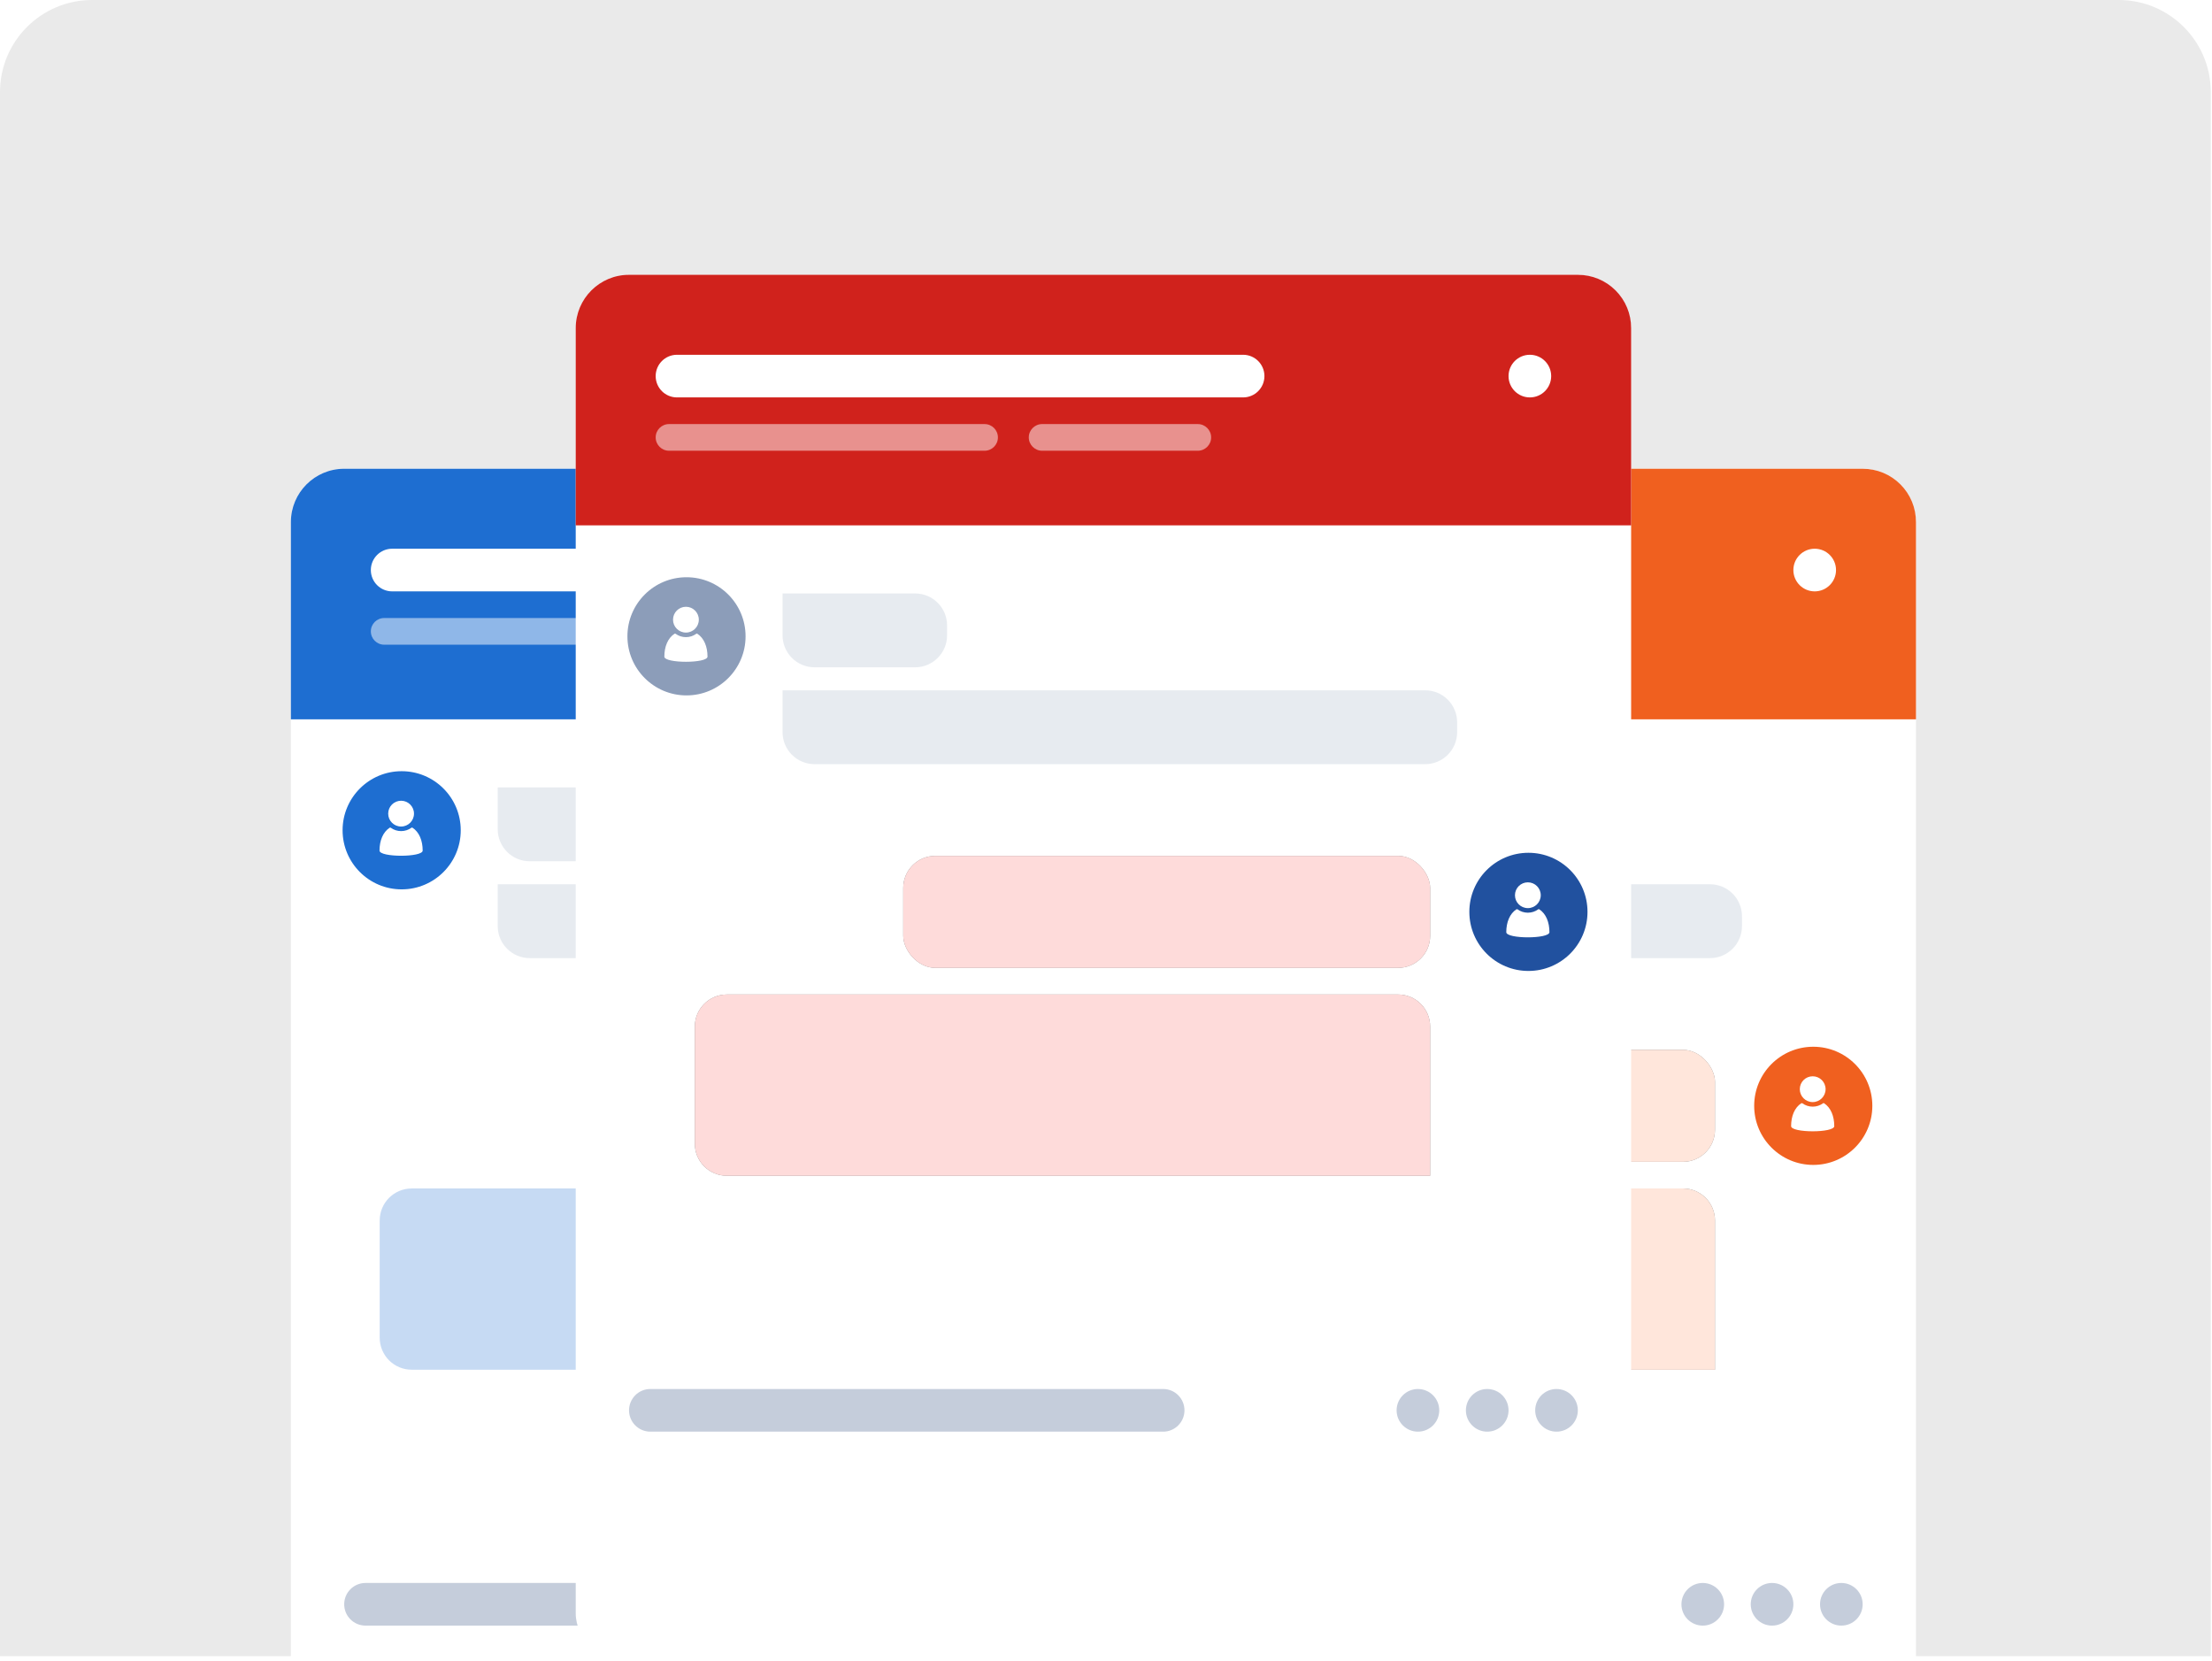 <svg xmlns="http://www.w3.org/2000/svg" xmlns:xlink="http://www.w3.org/1999/xlink" width="365" height="274" viewBox="0 0 365 274">
    <defs>
        <filter id="tacsfqinsb" width="157.1%" height="147.6%" x="-28.6%" y="-23.8%" filterUnits="objectBoundingBox">
            <feOffset dy="2" in="SourceAlpha" result="shadowOffsetOuter1"/>
            <feGaussianBlur in="shadowOffsetOuter1" result="shadowBlurOuter1" stdDeviation="12"/>
            <feColorMatrix in="shadowBlurOuter1" result="shadowMatrixOuter1" values="0 0 0 0 0 0 0 0 0 0 0 0 0 0 0 0 0 0 0.08 0"/>
            <feMerge>
                <feMergeNode in="shadowMatrixOuter1"/>
                <feMergeNode in="SourceGraphic"/>
            </feMerge>
        </filter>
        <filter id="mcdirtm12d" width="157.1%" height="147.6%" x="-28.6%" y="-23.8%" filterUnits="objectBoundingBox">
            <feOffset dy="2" in="SourceAlpha" result="shadowOffsetOuter1"/>
            <feGaussianBlur in="shadowOffsetOuter1" result="shadowBlurOuter1" stdDeviation="12"/>
            <feColorMatrix in="shadowBlurOuter1" result="shadowMatrixOuter1" values="0 0 0 0 0 0 0 0 0 0 0 0 0 0 0 0 0 0 0.08 0"/>
            <feMerge>
                <feMergeNode in="shadowMatrixOuter1"/>
                <feMergeNode in="SourceGraphic"/>
            </feMerge>
        </filter>
        <filter id="4dtbix6ape" width="178.9%" height="160%" x="-39.4%" y="-30%" filterUnits="objectBoundingBox">
            <feOffset dy="2" in="SourceAlpha" result="shadowOffsetOuter1"/>
            <feGaussianBlur in="shadowOffsetOuter1" result="shadowBlurOuter1" stdDeviation="17"/>
            <feColorMatrix in="shadowBlurOuter1" result="shadowMatrixOuter1" values="0 0 0 0 0 0 0 0 0 0 0 0 0 0 0 0 0 0 0.17 0"/>
            <feMerge>
                <feMergeNode in="shadowMatrixOuter1"/>
                <feMergeNode in="SourceGraphic"/>
            </feMerge>
        </filter>
        <path id="tu424bc10a" d="M15.2 0h334.4c8.395 0 15.2 6.805 15.2 15.2v258.04H0V15.2C0 6.805 6.805 0 15.2 0z"/>
    </defs>
    <g fill="none" fill-rule="evenodd">
        <g>
            <g transform="translate(-210 -3117) translate(210 3117)">
                <mask id="pmel8ty9fc" fill="#fff">
                    <use xlink:href="#tu424bc10a"/>
                </mask>
                <use fill="#EAEAEA" fill-rule="nonzero" xlink:href="#tu424bc10a"/>
                <g filter="url(#tacsfqinsb)" mask="url(#pmel8ty9fc)">
                    <g transform="translate(48 75)">
                        <rect width="174.153" height="209.661" y=".339" fill="#FFF" fill-rule="nonzero" rx="8.796"/>
                        <path fill="#8C9DB9" fill-rule="nonzero" d="M12.314 184.167H96.93c1.943 0 3.518 1.576 3.518 3.518 0 1.943-1.575 3.518-3.518 3.518H12.314c-1.943 0-3.518-1.575-3.518-3.518 0-1.942 1.575-3.518 3.518-3.518zm149.525 0c1.943 0 3.518 1.576 3.518 3.518 0 1.943-1.575 3.518-3.518 3.518-1.943 0-3.518-1.575-3.518-3.518 0-1.942 1.575-3.518 3.518-3.518zm-11.433 0c1.943 0 3.518 1.576 3.518 3.518 0 1.943-1.575 3.518-3.518 3.518-1.943 0-3.518-1.575-3.518-3.518 0-1.942 1.575-3.518 3.518-3.518zm-11.435 0c1.943 0 3.518 1.576 3.518 3.518 0 1.943-1.575 3.518-3.518 3.518-1.943 0-3.518-1.575-3.518-3.518 0-1.942 1.575-3.518 3.518-3.518z" opacity=".5"/>
                        <path fill="#1E6ED1" fill-rule="nonzero" d="M0 9.131C0 4.275 3.943.34 8.786.34h156.581c2.332 0 4.568.925 6.216 2.575 1.648 1.649 2.573 3.886 2.57 6.217V41.68H0V9.13z"/>
                        <path fill="#D1D8E3" fill-rule="nonzero" d="M34.13 68.89h106.035c1.4 0 2.742.555 3.731 1.545.99.99 1.545 2.332 1.545 3.732v1.63c0 1.4-.555 2.742-1.545 3.732-.99.99-2.332 1.546-3.731 1.546H39.405c-2.913 0-5.276-2.362-5.276-5.277V68.89z" opacity=".5"/>
                        <g fill-rule="nonzero" opacity=".5">
                            <g fill="#000" transform="translate(53.617 95.322)">
                                <rect width="86.942" height="18.471" x=".428" y=".888" rx="5.278"/>
                            </g>
                            <g fill="#FEB7B5" transform="translate(53.617 95.322)">
                                <rect width="86.942" height="18.471" x=".428" y=".888" rx="5.278"/>
                            </g>
                        </g>
                        <g opacity=".5">
                            <g fill="#8EB6E8" fill-rule="nonzero">
                                <path d="M5.435.604h110.777c1.4 0 2.742.556 3.732 1.546.99.99 1.545 2.332 1.545 3.732v24.627H5.436c-1.4 0-2.742-.555-3.732-1.545-.99-.99-1.546-2.332-1.546-3.731V5.882C.158 2.968 2.521.606 5.435.606V.604z" transform="translate(14.497 118.475)"/>
                            </g>
                        </g>
                        <path fill="#D1D8E3" fill-rule="nonzero" d="M34.13 52.91H56c1.4 0 2.742.556 3.732 1.546.99.99 1.545 2.332 1.545 3.732v1.631c0 2.915-2.363 5.277-5.277 5.277H39.406c-1.4 0-2.742-.556-3.731-1.546-.99-.99-1.546-2.331-1.546-3.73v-6.91z" opacity=".5"/>
                        <g fill-rule="nonzero" transform="translate(8.53 50.236)">
                            <circle cx="9.748" cy="9.748" r="9.748" fill="#1E6ED1"/>
                            <g fill="#FFF" transform="translate(6.093 4.874)">
                                <path d="M5.436 4.444c-.054-.034-.125-.028-.173.015-.473.347-1.072.552-1.702.552-.612 0-1.207-.193-1.701-.552-.048-.03-.127-.047-.174-.015C.568 5.167 0 6.586 0 8.225c0 1.135 7.122 1.135 7.122 0 0-1.639-.567-3.057-1.686-3.78z"/>
                                <circle cx="3.561" cy="2.128" r="2.128"/>
                            </g>
                        </g>
                        <g fill-rule="nonzero" transform="translate(147.456 95.698)">
                            <circle cx="9.748" cy="9.748" r="9.748" fill="#21519F"/>
                            <g fill="#FFF" transform="translate(6.093 4.874)">
                                <path d="M5.436 4.444c-.054-.034-.125-.028-.173.015-.473.347-1.072.552-1.702.552-.612 0-1.207-.193-1.701-.552-.048-.03-.127-.047-.174-.015C.568 5.167 0 6.586 0 8.225c0 1.135 7.122 1.135 7.122 0 0-1.639-.567-3.057-1.686-3.78z"/>
                                <circle cx="3.561" cy="2.128" r="2.128"/>
                            </g>
                        </g>
                        <path fill="#FFF" fill-rule="nonzero" d="M16.711 13.532h93.413c1.943 0 3.518 1.576 3.518 3.518 0 1.943-1.575 3.518-3.518 3.518H16.71c-1.943 0-3.518-1.575-3.518-3.518 0-1.942 1.575-3.518 3.518-3.518zm140.73 0c1.944 0 3.519 1.576 3.519 3.518 0 1.943-1.575 3.518-3.518 3.518-1.943 0-3.518-1.575-3.518-3.518 0-1.942 1.575-3.518 3.518-3.518z"/>
                        <path fill="#FFF" fill-rule="nonzero" d="M15.393 24.966h52.071c1.215 0 2.2.985 2.2 2.2 0 1.214-.985 2.2-2.2 2.2H15.393c-1.215 0-2.2-.986-2.2-2.2 0-1.215.985-2.2 2.2-2.2zm61.569 0h25.686c1.215 0 2.2.985 2.2 2.2 0 1.214-.985 2.2-2.2 2.2H76.96c-1.215 0-2.2-.986-2.2-2.2 0-1.215.985-2.2 2.2-2.2z" opacity=".5"/>
                    </g>
                </g>
                <g filter="url(#mcdirtm12d)" mask="url(#pmel8ty9fc)">
                    <g fill-rule="nonzero" transform="translate(142 75)">
                        <rect width="174.153" height="209.661" y=".339" fill="#FFF" rx="8.796"/>
                        <path fill="#8C9DB9" d="M12.314 184.167H96.93c1.943 0 3.518 1.576 3.518 3.518 0 1.943-1.575 3.518-3.518 3.518H12.314c-1.943 0-3.518-1.575-3.518-3.518 0-1.942 1.575-3.518 3.518-3.518zm149.525 0c1.943 0 3.518 1.576 3.518 3.518 0 1.943-1.575 3.518-3.518 3.518-1.943 0-3.518-1.575-3.518-3.518 0-1.942 1.575-3.518 3.518-3.518zm-11.433 0c1.943 0 3.518 1.576 3.518 3.518 0 1.943-1.575 3.518-3.518 3.518-1.943 0-3.518-1.575-3.518-3.518 0-1.942 1.575-3.518 3.518-3.518zm-11.435 0c1.943 0 3.518 1.576 3.518 3.518 0 1.943-1.575 3.518-3.518 3.518-1.943 0-3.518-1.575-3.518-3.518 0-1.942 1.575-3.518 3.518-3.518z" opacity=".5"/>
                        <path fill="#F0601F" d="M0 9.131C0 4.275 3.943.34 8.786.34h156.581c2.332 0 4.568.925 6.216 2.575 1.648 1.649 2.573 3.886 2.57 6.217V41.68H0V9.13z"/>
                        <path fill="#D1D8E3" d="M34.13 68.89h106.035c1.4 0 2.742.555 3.731 1.545.99.99 1.545 2.332 1.545 3.732v1.63c0 1.4-.555 2.742-1.545 3.732-.99.99-2.332 1.546-3.731 1.546H39.405c-2.913 0-5.276-2.362-5.276-5.277V68.89z" opacity=".5"/>
                        <g opacity=".5">
                            <g fill="#000" transform="translate(53.617 95.322)">
                                <rect width="86.942" height="18.471" x=".428" y=".888" rx="5.278"/>
                            </g>
                            <g fill="#FFCDB7" transform="translate(53.617 95.322)">
                                <rect width="86.942" height="18.471" x=".428" y=".888" rx="5.278"/>
                            </g>
                        </g>
                        <g opacity=".5">
                            <g fill="#000">
                                <path d="M5.435.604h110.777c1.4 0 2.742.556 3.732 1.546.99.99 1.545 2.332 1.545 3.732v24.627H5.436c-1.4 0-2.742-.555-3.732-1.545-.99-.99-1.546-2.332-1.546-3.731V5.882C.158 2.968 2.521.606 5.435.606V.604z" transform="translate(19.497 118.475)"/>
                            </g>
                            <g fill="#FFCDB7">
                                <path d="M5.435.604h110.777c1.4 0 2.742.556 3.732 1.546.99.99 1.545 2.332 1.545 3.732v24.627H5.436c-1.4 0-2.742-.555-3.732-1.545-.99-.99-1.546-2.332-1.546-3.731V5.882C.158 2.968 2.521.606 5.435.606V.604z" transform="translate(19.497 118.475)"/>
                            </g>
                        </g>
                        <path fill="#D1D8E3" d="M34.13 52.91H56c1.4 0 2.742.556 3.732 1.546.99.99 1.545 2.332 1.545 3.732v1.631c0 2.915-2.363 5.277-5.277 5.277H39.406c-1.4 0-2.742-.556-3.731-1.546-.99-.99-1.546-2.331-1.546-3.73v-6.91z" opacity=".5"/>
                        <g transform="translate(8.53 50.236)">
                            <circle cx="9.748" cy="9.748" r="9.748" fill="#8C9DB9"/>
                            <g fill="#FFF" transform="translate(6.093 4.874)">
                                <path d="M5.436 4.444c-.054-.034-.125-.028-.173.015-.473.347-1.072.552-1.702.552-.612 0-1.207-.193-1.701-.552-.048-.03-.127-.047-.174-.015C.568 5.167 0 6.586 0 8.225c0 1.135 7.122 1.135 7.122 0 0-1.639-.567-3.057-1.686-3.78z"/>
                                <circle cx="3.561" cy="2.128" r="2.128"/>
                            </g>
                        </g>
                        <g transform="translate(147.456 95.698)">
                            <circle cx="9.748" cy="9.748" r="9.748" fill="#F0601F"/>
                            <g fill="#FFF" transform="translate(6.093 4.874)">
                                <path d="M5.436 4.444c-.054-.034-.125-.028-.173.015-.473.347-1.072.552-1.702.552-.612 0-1.207-.193-1.701-.552-.048-.03-.127-.047-.174-.015C.568 5.167 0 6.586 0 8.225c0 1.135 7.122 1.135 7.122 0 0-1.639-.567-3.057-1.686-3.78z"/>
                                <circle cx="3.561" cy="2.128" r="2.128"/>
                            </g>
                        </g>
                        <path fill="#FFF" d="M16.711 13.532h93.413c1.943 0 3.518 1.576 3.518 3.518 0 1.943-1.575 3.518-3.518 3.518H16.71c-1.943 0-3.518-1.575-3.518-3.518 0-1.942 1.575-3.518 3.518-3.518zm140.73 0c1.944 0 3.519 1.576 3.519 3.518 0 1.943-1.575 3.518-3.518 3.518-1.943 0-3.518-1.575-3.518-3.518 0-1.942 1.575-3.518 3.518-3.518z"/>
                        <path fill="#FFF" d="M15.393 24.966h52.071c1.215 0 2.2.985 2.2 2.2 0 1.214-.985 2.2-2.2 2.2H15.393c-1.215 0-2.2-.986-2.2-2.2 0-1.215.985-2.2 2.2-2.2zm61.569 0h25.686c1.215 0 2.2.985 2.2 2.2 0 1.214-.985 2.2-2.2 2.2H76.96c-1.215 0-2.2-.986-2.2-2.2 0-1.215.985-2.2 2.2-2.2z" opacity=".5"/>
                    </g>
                </g>
                <g filter="url(#4dtbix6ape)" mask="url(#pmel8ty9fc)">
                    <g fill-rule="nonzero" transform="translate(95 43)">
                        <rect width="174.153" height="229.661" y=".339" fill="#FFF" rx="8.796"/>
                        <path fill="#8C9DB9" d="M12.314 184.167H96.93c1.943 0 3.518 1.576 3.518 3.518 0 1.943-1.575 3.518-3.518 3.518H12.314c-1.943 0-3.518-1.575-3.518-3.518 0-1.942 1.575-3.518 3.518-3.518zm149.525 0c1.943 0 3.518 1.576 3.518 3.518 0 1.943-1.575 3.518-3.518 3.518-1.943 0-3.518-1.575-3.518-3.518 0-1.942 1.575-3.518 3.518-3.518zm-11.433 0c1.943 0 3.518 1.576 3.518 3.518 0 1.943-1.575 3.518-3.518 3.518-1.943 0-3.518-1.575-3.518-3.518 0-1.942 1.575-3.518 3.518-3.518zm-11.435 0c1.943 0 3.518 1.576 3.518 3.518 0 1.943-1.575 3.518-3.518 3.518-1.943 0-3.518-1.575-3.518-3.518 0-1.942 1.575-3.518 3.518-3.518z" opacity=".5"/>
                        <path fill="#D0221C" d="M0 9.131C0 4.275 3.943.34 8.786.34h156.581c2.332 0 4.568.925 6.216 2.575 1.648 1.649 2.573 3.886 2.57 6.217V41.68H0V9.13z"/>
                        <path fill="#D1D8E3" d="M34.13 68.89h106.035c1.4 0 2.742.555 3.731 1.545.99.99 1.545 2.332 1.545 3.732v1.63c0 1.4-.555 2.742-1.545 3.732-.99.99-2.332 1.546-3.731 1.546H39.405c-2.913 0-5.276-2.362-5.276-5.277V68.89z" opacity=".5"/>
                        <g opacity=".5">
                            <g fill="#000" transform="translate(53.617 95.322)">
                                <rect width="86.942" height="18.471" x=".428" y=".888" rx="5.278"/>
                            </g>
                            <g fill="#FEB7B5" transform="translate(53.617 95.322)">
                                <rect width="86.942" height="18.471" x=".428" y=".888" rx="5.278"/>
                            </g>
                        </g>
                        <g opacity=".5">
                            <g fill="#000">
                                <path d="M5.435.604h110.777c1.4 0 2.742.556 3.732 1.546.99.99 1.545 2.332 1.545 3.732v24.627H5.436c-1.4 0-2.742-.555-3.732-1.545-.99-.99-1.546-2.332-1.546-3.731V5.882C.158 2.968 2.521.606 5.435.606V.604z" transform="translate(19.497 118.475)"/>
                            </g>
                            <g fill="#FEB7B5">
                                <path d="M5.435.604h110.777c1.4 0 2.742.556 3.732 1.546.99.99 1.545 2.332 1.545 3.732v24.627H5.436c-1.4 0-2.742-.555-3.732-1.545-.99-.99-1.546-2.332-1.546-3.731V5.882C.158 2.968 2.521.606 5.435.606V.604z" transform="translate(19.497 118.475)"/>
                            </g>
                        </g>
                        <path fill="#D1D8E3" d="M34.13 52.91H56c1.4 0 2.742.556 3.732 1.546.99.99 1.545 2.332 1.545 3.732v1.631c0 2.915-2.363 5.277-5.277 5.277H39.406c-1.4 0-2.742-.556-3.731-1.546-.99-.99-1.546-2.331-1.546-3.73v-6.91z" opacity=".5"/>
                        <g transform="translate(8.53 50.236)">
                            <circle cx="9.748" cy="9.748" r="9.748" fill="#8C9DB9"/>
                            <g fill="#FFF" transform="translate(6.093 4.874)">
                                <path d="M5.436 4.444c-.054-.034-.125-.028-.173.015-.473.347-1.072.552-1.702.552-.612 0-1.207-.193-1.701-.552-.048-.03-.127-.047-.174-.015C.568 5.167 0 6.586 0 8.225c0 1.135 7.122 1.135 7.122 0 0-1.639-.567-3.057-1.686-3.78z"/>
                                <circle cx="3.561" cy="2.128" r="2.128"/>
                            </g>
                        </g>
                        <g transform="translate(147.456 95.698)">
                            <circle cx="9.748" cy="9.748" r="9.748" fill="#21519F"/>
                            <g fill="#FFF" transform="translate(6.093 4.874)">
                                <path d="M5.436 4.444c-.054-.034-.125-.028-.173.015-.473.347-1.072.552-1.702.552-.612 0-1.207-.193-1.701-.552-.048-.03-.127-.047-.174-.015C.568 5.167 0 6.586 0 8.225c0 1.135 7.122 1.135 7.122 0 0-1.639-.567-3.057-1.686-3.78z"/>
                                <circle cx="3.561" cy="2.128" r="2.128"/>
                            </g>
                        </g>
                        <path fill="#FFF" d="M16.711 13.532h93.413c1.943 0 3.518 1.576 3.518 3.518 0 1.943-1.575 3.518-3.518 3.518H16.71c-1.943 0-3.518-1.575-3.518-3.518 0-1.942 1.575-3.518 3.518-3.518zm140.73 0c1.944 0 3.519 1.576 3.519 3.518 0 1.943-1.575 3.518-3.518 3.518-1.943 0-3.518-1.575-3.518-3.518 0-1.942 1.575-3.518 3.518-3.518z"/>
                        <path fill="#FFF" d="M15.393 24.966h52.071c1.215 0 2.2.985 2.2 2.2 0 1.214-.985 2.2-2.2 2.2H15.393c-1.215 0-2.2-.986-2.2-2.2 0-1.215.985-2.2 2.2-2.2zm61.569 0h25.686c1.215 0 2.2.985 2.2 2.2 0 1.214-.985 2.2-2.2 2.2H76.96c-1.215 0-2.2-.986-2.2-2.2 0-1.215.985-2.2 2.2-2.2z" opacity=".5"/>
                    </g>
                </g>
            </g>
        </g>
    </g>
</svg>
